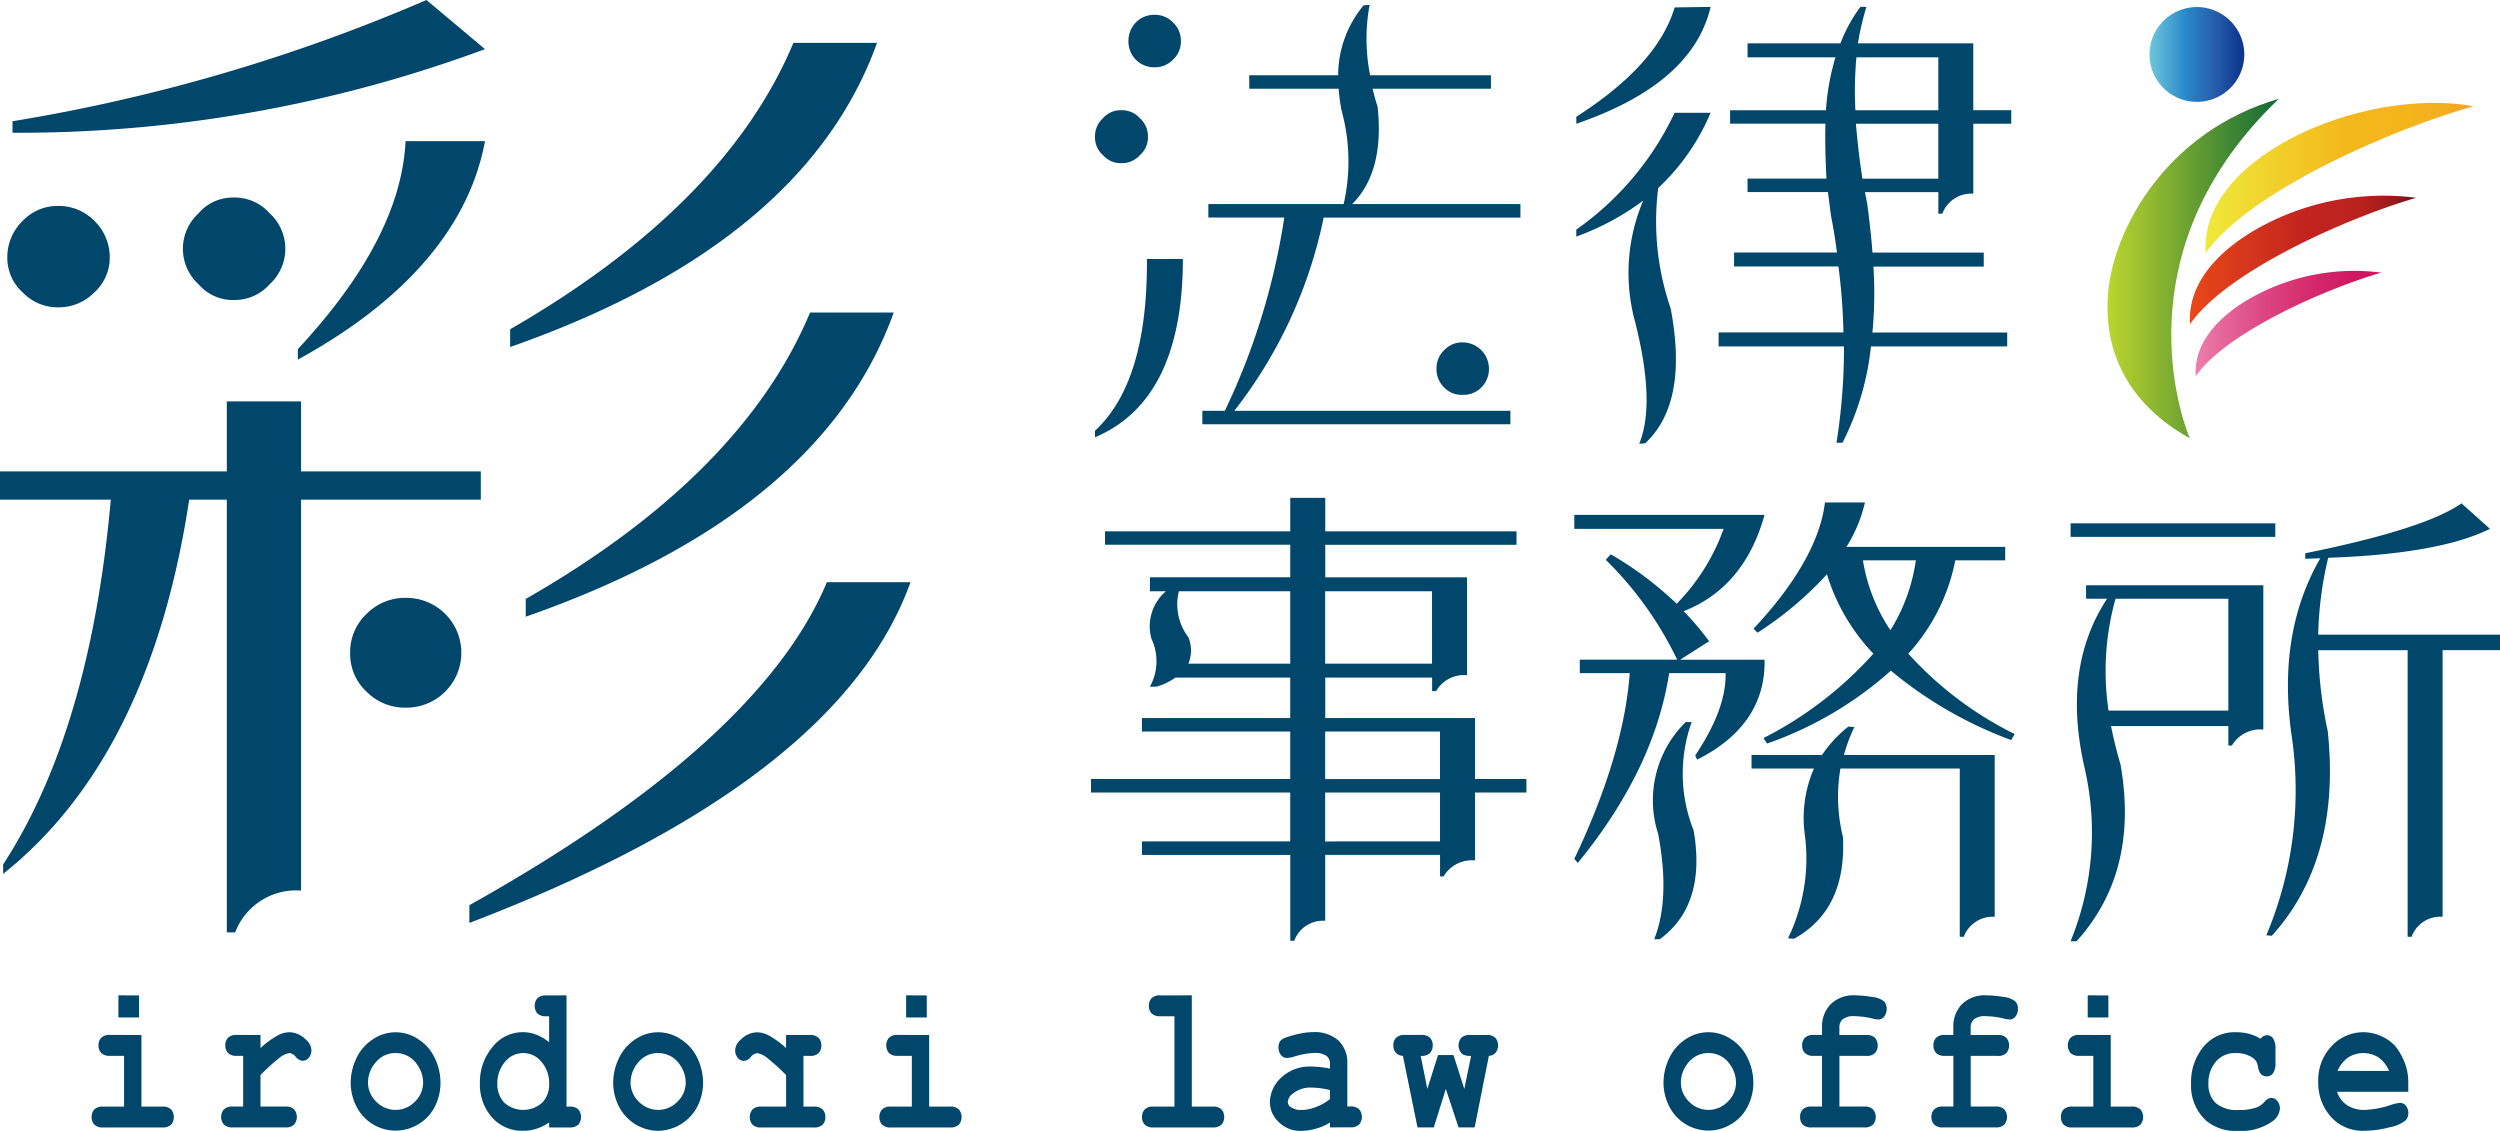 <svg id="基本データ" xmlns="http://www.w3.org/2000/svg" xmlns:xlink="http://www.w3.org/1999/xlink" width="200" height="90.471" viewBox="0 0 200 90.471">
  <defs>
    <style>
      .cls-1 {
        fill: #00476b;
      }

      .cls-2 {
        fill: url(#linear-gradient);
      }

      .cls-3 {
        fill: url(#linear-gradient-2);
      }

      .cls-4 {
        fill: url(#linear-gradient-3);
      }

      .cls-5 {
        fill: url(#linear-gradient-4);
      }

      .cls-6 {
        fill: url(#linear-gradient-5);
      }
    </style>
    <linearGradient id="linear-gradient" x1="168.595" y1="21.477" x2="182.317" y2="21.477" gradientUnits="userSpaceOnUse">
      <stop offset="0" stop-color="#bdd52f"/>
      <stop offset="1" stop-color="#106836"/>
    </linearGradient>
    <linearGradient id="linear-gradient-2" x1="176.429" y1="14.239" x2="197.869" y2="14.239" gradientUnits="userSpaceOnUse">
      <stop offset="0" stop-color="#eee93a"/>
      <stop offset="0.515" stop-color="#f4b81b"/>
      <stop offset="0.75" stop-color="#f4b51c"/>
      <stop offset="0.891" stop-color="#f4ad21"/>
      <stop offset="1" stop-color="#f4a029"/>
    </linearGradient>
    <linearGradient id="linear-gradient-3" x1="175.192" y1="20.768" x2="193.299" y2="20.768" gradientUnits="userSpaceOnUse">
      <stop offset="0" stop-color="#e84819"/>
      <stop offset="0.515" stop-color="#c1231f"/>
      <stop offset="0.67" stop-color="#be231f"/>
      <stop offset="0.763" stop-color="#b6211e"/>
      <stop offset="0.839" stop-color="#a81e1d"/>
      <stop offset="0.907" stop-color="#941a1b"/>
      <stop offset="0.969" stop-color="#7a1519"/>
      <stop offset="1" stop-color="#691217"/>
    </linearGradient>
    <linearGradient id="linear-gradient-4" x1="175.651" y1="25.864" x2="190.502" y2="25.864" gradientUnits="userSpaceOnUse">
      <stop offset="0" stop-color="#ec7fae"/>
      <stop offset="0.123" stop-color="#e66a9e"/>
      <stop offset="0.385" stop-color="#dc4481"/>
      <stop offset="0.627" stop-color="#d4296c"/>
      <stop offset="0.84" stop-color="#d01860"/>
      <stop offset="1" stop-color="#ce125b"/>
    </linearGradient>
    <linearGradient id="linear-gradient-5" x1="171.959" y1="4.358" x2="179.542" y2="4.358" gradientUnits="userSpaceOnUse">
      <stop offset="0" stop-color="#70c7da"/>
      <stop offset="0.391" stop-color="#2788ca"/>
      <stop offset="0.695" stop-color="#265caa"/>
      <stop offset="1" stop-color="#09328d"/>
    </linearGradient>
  </defs>
  <g>
    <g>
      <path class="cls-1" d="M11.315,82.8v5.729h1.666a.932.932,0,0,1,.715.231.967.967,0,0,1,0,1.206.939.939,0,0,1-.715.23H8.259a.933.933,0,0,1-.715-.23.868.868,0,0,1-.214-.606.849.849,0,0,1,.214-.6.926.926,0,0,1,.715-.231H9.925V84.467H8.808a.94.94,0,0,1-.713-.233.863.863,0,0,1-.216-.607.847.847,0,0,1,.214-.6.939.939,0,0,1,.715-.232Zm-.192-3.168v1.766H9.472V79.628Z"/>
      <path class="cls-1" d="M20.841,82.8v1.043A7.458,7.458,0,0,1,22.22,82.83a2.1,2.1,0,0,1,.945-.252,1.9,1.9,0,0,1,1.313.6,1.16,1.16,0,0,1,.435.83.92.92,0,0,1-.207.608.628.628,0,0,1-.5.248.777.777,0,0,1-.541-.31.77.77,0,0,0-.508-.309,1.725,1.725,0,0,0-.87.44,14.675,14.675,0,0,0-1.447,1.319v2.52H22.82a.929.929,0,0,1,.715.231.964.964,0,0,1,0,1.206.936.936,0,0,1-.715.23H18.626a.934.934,0,0,1-.714-.23.868.868,0,0,1-.215-.606.85.85,0,0,1,.215-.6.926.926,0,0,1,.714-.231h.826V84.467h-.5a.939.939,0,0,1-.715-.233.866.866,0,0,1-.212-.607.85.85,0,0,1,.212-.6.943.943,0,0,1,.715-.232Z"/>
      <path class="cls-1" d="M35.239,86.634A4.147,4.147,0,0,1,34.8,88.5a3.412,3.412,0,0,1-1.321,1.432,3.506,3.506,0,0,1-4.967-1.42,4.152,4.152,0,0,1-.455-1.891,4.535,4.535,0,0,1,.46-1.968,3.634,3.634,0,0,1,1.325-1.519,3.237,3.237,0,0,1,3.632.013,3.587,3.587,0,0,1,1.322,1.523A4.6,4.6,0,0,1,35.239,86.634Zm-1.388.006a2.492,2.492,0,0,0-.481-1.48,2.037,2.037,0,0,0-1.727-.914,2,2,0,0,0-1.572.726,2.479,2.479,0,0,0-.631,1.678,2.1,2.1,0,0,0,.637,1.461,2.146,2.146,0,0,0,3.136,0A2.117,2.117,0,0,0,33.851,86.64Z"/>
      <path class="cls-1" d="M45.322,79.628v8.9h.237a.931.931,0,0,1,.712.231.955.955,0,0,1,0,1.206.935.935,0,0,1-.715.23H43.934v-.406a3.713,3.713,0,0,1-.992.5,3.337,3.337,0,0,1-1.075.171,3.194,3.194,0,0,1-2.52-1.085,3.964,3.964,0,0,1-.955-2.709,4.348,4.348,0,0,1,1-2.892,3.072,3.072,0,0,1,2.445-1.2,3,3,0,0,1,1.063.2,3.954,3.954,0,0,1,1.03.6V81.3H43.7a.946.946,0,0,1-.715-.229.969.969,0,0,1,0-1.207.935.935,0,0,1,.715-.231Zm-1.388,7.087a2.627,2.627,0,0,0-.6-1.75,1.869,1.869,0,0,0-2.947,0,2.592,2.592,0,0,0-.6,1.725,2.143,2.143,0,0,0,.542,1.512,2.281,2.281,0,0,0,3.062,0A2.107,2.107,0,0,0,43.934,86.715Z"/>
      <path class="cls-1" d="M56.245,86.634A4.146,4.146,0,0,1,55.8,88.5a3.6,3.6,0,0,1-3.154,1.965,3.558,3.558,0,0,1-3.135-1.953,4.152,4.152,0,0,1-.455-1.891,4.535,4.535,0,0,1,.46-1.968,3.641,3.641,0,0,1,1.325-1.519,3.235,3.235,0,0,1,3.631.013A3.576,3.576,0,0,1,55.8,84.665,4.582,4.582,0,0,1,56.245,86.634Zm-1.387.006a2.5,2.5,0,0,0-.482-1.48,2.036,2.036,0,0,0-1.728-.914,2,2,0,0,0-1.572.726,2.482,2.482,0,0,0-.629,1.678,2.1,2.1,0,0,0,.636,1.461,2.146,2.146,0,0,0,3.136,0A2.114,2.114,0,0,0,54.858,86.64Z"/>
      <path class="cls-1" d="M64.778,82.8a.94.94,0,0,1,.715.232.85.85,0,0,1,.212.6.866.866,0,0,1-.212.607.937.937,0,0,1-.715.233h-.5v4.058H65.1a.927.927,0,0,1,.715.231.848.848,0,0,1,.213.6.867.867,0,0,1-.213.606.935.935,0,0,1-.715.23H60.908a.93.93,0,0,1-.712-.23.953.953,0,0,1,0-1.206.923.923,0,0,1,.712-.231h1.981v-2.52a14.675,14.675,0,0,0-1.447-1.319,1.737,1.737,0,0,0-.872-.44.767.767,0,0,0-.507.309.781.781,0,0,1-.542.31.62.62,0,0,1-.5-.248.91.91,0,0,1-.207-.608,1.16,1.16,0,0,1,.433-.83,1.9,1.9,0,0,1,1.313-.6,2.1,2.1,0,0,1,.945.252,7.391,7.391,0,0,1,1.38,1.009V82.8Z"/>
      <path class="cls-1" d="M74.332,82.8v5.729H76a.933.933,0,0,1,.716.231.964.964,0,0,1,0,1.206.94.94,0,0,1-.716.23h-4.72a.939.939,0,0,1-.716-.23.872.872,0,0,1-.214-.606.854.854,0,0,1,.214-.6.931.931,0,0,1,.716-.231h1.666V84.467H71.825a.938.938,0,0,1-.712-.233.957.957,0,0,1,0-1.206.946.946,0,0,1,.716-.232Zm-.19-3.168v1.766H72.49V79.628Z"/>
      <path class="cls-1" d="M95.344,79.628v8.9h1.667a.923.923,0,0,1,.714.231.957.957,0,0,1,0,1.206.931.931,0,0,1-.714.23H92.289a.929.929,0,0,1-.714-.23.863.863,0,0,1-.214-.606.845.845,0,0,1,.214-.6.922.922,0,0,1,.714-.231h1.666V81.3H92.837a.947.947,0,0,1-.711-.229.863.863,0,0,1-.216-.608.851.851,0,0,1,.213-.6.934.934,0,0,1,.714-.231Z"/>
      <path class="cls-1" d="M106.4,90.192V89.8a4.011,4.011,0,0,1-1.152.5,4.515,4.515,0,0,1-1.145.168,2.416,2.416,0,0,1-1.814-.715,2.2,2.2,0,0,1-.7-1.575,2.742,2.742,0,0,1,.89-1.951,3.308,3.308,0,0,1,2.464-.9,7.682,7.682,0,0,1,1.456.162v-.4a.78.78,0,0,0-.267-.611,1.607,1.607,0,0,0-1.02-.237,5.874,5.874,0,0,0-1.6.294,2.224,2.224,0,0,1-.571.1.585.585,0,0,1-.471-.24.957.957,0,0,1-.192-.614.908.908,0,0,1,.069-.368.61.61,0,0,1,.189-.247,2.022,2.022,0,0,1,.508-.225,8.126,8.126,0,0,1,1.05-.271,4.967,4.967,0,0,1,.97-.1,2.832,2.832,0,0,1,2.008.669,2.415,2.415,0,0,1,.714,1.839v3.439h.236a.923.923,0,0,1,.714.231.953.953,0,0,1,0,1.206.931.931,0,0,1-.714.23Zm0-2.987a6.637,6.637,0,0,0-1.538-.2,2.228,2.228,0,0,0-1.455.5.867.867,0,0,0-.38.644.474.474,0,0,0,.181.384,1.46,1.46,0,0,0,.93.267,3.239,3.239,0,0,0,1.134-.237,3.864,3.864,0,0,0,1.128-.642Z"/>
      <path class="cls-1" d="M115.667,87.113l-.962,3.079H113.4l-1.167-5.725a.776.776,0,0,1-.572-.258.88.88,0,0,1-.193-.582.848.848,0,0,1,.215-.6.931.931,0,0,1,.712-.232h1.294a.94.94,0,0,1,.716.232.862.862,0,0,1,.214.607.892.892,0,0,1-.245.635.98.98,0,0,1-.717.2l.528,2.646.859-2.712h1.233l.868,2.712.543-2.646a1.257,1.257,0,0,1-.677-.122.95.95,0,0,1-.114-1.317.94.94,0,0,1,.715-.232h1.307a.94.94,0,0,1,.716.232.965.965,0,0,1,.026,1.173.755.755,0,0,1-.551.266l-1.138,5.725h-1.288Z"/>
      <path class="cls-1" d="M140.269,86.634a4.147,4.147,0,0,1-.444,1.861,3.419,3.419,0,0,1-1.321,1.432,3.506,3.506,0,0,1-4.968-1.42,4.165,4.165,0,0,1-.455-1.891,4.549,4.549,0,0,1,.46-1.968,3.643,3.643,0,0,1,1.326-1.519,3.235,3.235,0,0,1,3.631.013,3.589,3.589,0,0,1,1.323,1.523A4.626,4.626,0,0,1,140.269,86.634Zm-1.388.006a2.493,2.493,0,0,0-.482-1.48,2.033,2.033,0,0,0-1.727-.914,2,2,0,0,0-1.573.726,2.482,2.482,0,0,0-.629,1.678,2.115,2.115,0,0,0,.636,1.461,2.147,2.147,0,0,0,3.137,0A2.108,2.108,0,0,0,138.881,86.64Z"/>
      <path class="cls-1" d="M147.154,84.467v4.058h1.979a.926.926,0,0,1,.714.231.957.957,0,0,1,0,1.206.934.934,0,0,1-.714.23h-4.2a.935.935,0,0,1-.714-.23.866.866,0,0,1-.212-.606.848.848,0,0,1,.212-.6.928.928,0,0,1,.714-.231h.829V84.467H145.1a.927.927,0,0,1-.714-.233.858.858,0,0,1-.215-.607.843.843,0,0,1,.215-.6.93.93,0,0,1,.714-.232h.664V82.16a2.535,2.535,0,0,1,.679-1.813,2.594,2.594,0,0,1,1.975-.719,8.43,8.43,0,0,1,1.331.125,1.834,1.834,0,0,1,.969.354.835.835,0,0,1,.215.588.976.976,0,0,1-.19.621.576.576,0,0,1-.468.243,2.125,2.125,0,0,1-.387-.056,6.614,6.614,0,0,0-1.524-.208,1.382,1.382,0,0,0-.951.251.813.813,0,0,0-.262.614V82.8h2.141a.941.941,0,0,1,.716.232.967.967,0,0,1,0,1.206.938.938,0,0,1-.716.233Z"/>
      <path class="cls-1" d="M157.657,84.467v4.058h1.978a.929.929,0,0,1,.715.231.964.964,0,0,1,0,1.206.936.936,0,0,1-.715.23h-4.193a.934.934,0,0,1-.714-.23.863.863,0,0,1-.214-.606.845.845,0,0,1,.214-.6.926.926,0,0,1,.714-.231h.828V84.467H155.6a.931.931,0,0,1-.713-.233.862.862,0,0,1-.214-.607.847.847,0,0,1,.214-.6.935.935,0,0,1,.713-.232h.666V82.16a2.54,2.54,0,0,1,.679-1.813,2.592,2.592,0,0,1,1.975-.719,8.419,8.419,0,0,1,1.331.125,1.834,1.834,0,0,1,.969.354.83.83,0,0,1,.214.588.965.965,0,0,1-.191.621.57.57,0,0,1-.465.243,2.122,2.122,0,0,1-.388-.056,6.614,6.614,0,0,0-1.524-.208,1.38,1.38,0,0,0-.951.251.81.81,0,0,0-.262.614V82.8H159.8a.933.933,0,0,1,.714.232.957.957,0,0,1,0,1.206.93.93,0,0,1-.714.233Z"/>
      <path class="cls-1" d="M168.858,82.8v5.729h1.666a.93.93,0,0,1,.716.231.96.96,0,0,1,0,1.206.937.937,0,0,1-.716.23H165.8a.936.936,0,0,1-.715-.23.866.866,0,0,1-.212-.606.848.848,0,0,1,.212-.6.929.929,0,0,1,.715-.231h1.666V84.467h-1.117a.937.937,0,0,1-.711-.233.955.955,0,0,1,0-1.206.944.944,0,0,1,.716-.232Zm-.188-3.168v1.766h-1.653V79.628Z"/>
      <path class="cls-1" d="M180.839,83.1a.705.705,0,0,1,.514-.285.591.591,0,0,1,.492.257,1.455,1.455,0,0,1,.193.851V85a1.46,1.46,0,0,1-.193.856.615.615,0,0,1-.506.253.65.65,0,0,1-.481-.2,1.22,1.22,0,0,1-.224-.6.986.986,0,0,0-.392-.671,2.353,2.353,0,0,0-1.4-.393,1.97,1.97,0,0,0-1.575.693,2.6,2.6,0,0,0-.593,1.751,2.077,2.077,0,0,0,.569,1.544,2.614,2.614,0,0,0,1.891.565,3.986,3.986,0,0,0,1.415-.211,1.709,1.709,0,0,0,.616-.443.79.79,0,0,1,.529-.314.613.613,0,0,1,.492.254.915.915,0,0,1,.207.593,1.367,1.367,0,0,1-.631,1.049,4.317,4.317,0,0,1-2.737.744,3.66,3.66,0,0,1-2.52-.806,3.768,3.768,0,0,1-1.218-2.967,4.412,4.412,0,0,1,.988-2.952,3.218,3.218,0,0,1,2.581-1.168,4.229,4.229,0,0,1,1.07.129A3.428,3.428,0,0,1,180.839,83.1Z"/>
      <path class="cls-1" d="M192.663,87.343h-5.7a2.064,2.064,0,0,0,.766,1.048,2.491,2.491,0,0,0,1.493.4,7.244,7.244,0,0,0,2.054-.4,3.083,3.083,0,0,1,.733-.161.584.584,0,0,1,.467.236.923.923,0,0,1,.19.594.815.815,0,0,1-.2.555,2.927,2.927,0,0,1-1.322.573,7.976,7.976,0,0,1-2.019.272,3.379,3.379,0,0,1-2.665-1.131,4.054,4.054,0,0,1-1-2.786,3.922,3.922,0,0,1,1.08-2.864,3.433,3.433,0,0,1,4.044-.744,3.249,3.249,0,0,1,1.054.773,5.111,5.111,0,0,1,.806,1.492,4.319,4.319,0,0,1,.218,1.434Zm-1.539-1.671a2.471,2.471,0,0,0-.834-1.072,2.286,2.286,0,0,0-2.444,0,2.52,2.52,0,0,0-.841,1.072Z"/>
    </g>
    <path class="cls-1" d="M18.145,39.973h-3.01C13.043,53.77,8.027,63.719.251,69.909v-.753C4.934,61.963,7.776,52.18,8.863,39.973H0V37.714H18.145v-5.6h5.937v5.6H38.465v2.259H24.082V71.246a5.211,5.211,0,0,0-5.268,3.345h-.669ZM1.839,17.645a3.844,3.844,0,0,1,2.844-1.17,3.978,3.978,0,0,1,2.842,1.17A4.059,4.059,0,0,1,8.78,20.572a3.745,3.745,0,0,1-1.255,2.843,3.978,3.978,0,0,1-2.842,1.17,3.844,3.844,0,0,1-2.844-1.17A3.742,3.742,0,0,1,.584,20.572,4.055,4.055,0,0,1,1.839,17.645ZM1,9.7A140.919,140.919,0,0,0,34.117,0L38.8,3.931A107.494,107.494,0,0,1,1,10.621Zm14.886,7.36a3.618,3.618,0,0,1,2.842-1.257,3.744,3.744,0,0,1,2.843,1.257,3.846,3.846,0,0,1,0,5.683A3.738,3.738,0,0,1,18.73,24a3.613,3.613,0,0,1-2.842-1.255,3.844,3.844,0,0,1,0-5.683Zm7.944,11.7V27.93c5.435-5.853,8.363-11.372,8.614-16.641H38.8C37.545,18.064,32.528,24,23.832,28.766ZM29.35,49.087a4.3,4.3,0,0,1,3.1-1.256,4.391,4.391,0,1,1,0,8.781,4.3,4.3,0,0,1-3.1-1.253,4.12,4.12,0,0,1-1.337-3.179A4.186,4.186,0,0,1,29.35,49.087Zm8.2,24.75v-1.42c15.388-8.614,25-17.226,28.6-25.839h6.69C68.986,57.282,57.2,66.312,37.545,73.837Zm3.261-46.073V26.341c11.457-6.6,19.065-14.3,22.661-22.911h6.69Q64.39,19.486,40.806,27.764ZM42.06,49.337V47.916C53.6,41.309,61.21,33.616,64.805,25H71.5Q65.724,41.06,42.06,49.337Z"/>
    <g>
      <path class="cls-1" d="M88.239,9.457a1.88,1.88,0,0,1,1.477-.641,1.939,1.939,0,0,1,1.478.641,1.934,1.934,0,0,1,.641,1.476,1.878,1.878,0,0,1-.641,1.478,1.939,1.939,0,0,1-1.478.641,1.88,1.88,0,0,1-1.477-.641,1.879,1.879,0,0,1-.639-1.478A1.936,1.936,0,0,1,88.239,9.457ZM87.6,34.98v-.52c2.836-2.636,4.193-7.189,4.154-13.741H94.63C94.63,28.229,92.274,33.023,87.6,34.98ZM90.875,1.786a2.052,2.052,0,0,1,1.479-.6,1.988,1.988,0,0,1,1.478.6,2,2,0,0,1,.639,1.478,1.964,1.964,0,0,1-.639,1.518,1.985,1.985,0,0,1-1.478.6,2.049,2.049,0,0,1-1.479-.6,2.08,2.08,0,0,1-.6-1.518A2.12,2.12,0,0,1,90.875,1.786Zm5.313,31.078h1.8a54.772,54.772,0,0,0,4.754-15.459H96.668V16.327h10.824a15.362,15.362,0,0,0-.161-7.47,13.438,13.438,0,0,1-.238-1.758H99.942V6.021h7.112A8.734,8.734,0,0,1,109.089.428l.48-.04a14.907,14.907,0,0,0,.041,5.633h9.665V7.1h-9.466c.119.478.241.959.4,1.437.361,3.436-.279,6.032-2.036,7.791h13.461v1.078H105.894a37.272,37.272,0,0,1-7.15,15.459h22.088v1.077H96.188Zm19.333-4.836a1.975,1.975,0,0,1,1.518-.638,2.11,2.11,0,0,1,2.076,2.117,2.052,2.052,0,0,1-.6,1.478,1.952,1.952,0,0,1-1.478.6,1.926,1.926,0,0,1-1.518-.6,2.049,2.049,0,0,1-.6-1.478A1.99,1.99,0,0,1,115.521,28.028Z"/>
      <path class="cls-1" d="M126.105,9.9v-.56c4.314-2.755,6.952-5.671,7.867-8.746l2.877-.042C135.891,4.661,132.3,7.777,126.105,9.9Zm6.549,5.152a21.44,21.44,0,0,0,1,9.627q1.435,7.55-2.04,10.786l-.478.037c.918-2.236.759-5.631-.439-10.184a14.812,14.812,0,0,1,.758-9.268,20.692,20.692,0,0,1-5.352,2.877v-.56a23.828,23.828,0,0,0,7.867-9.345h2.877A17.555,17.555,0,0,1,132.654,15.047Zm5.754-6.231h7.669a19.038,19.038,0,0,1,.758-4.232h-7.03V3.465h7.43a12.143,12.143,0,0,1,1.6-2.918h.479a21.282,21.282,0,0,0-.678,2.918h9.227V8.816H160.9V9.9h-3.035v5.591a2.477,2.477,0,0,0-2.478,1.6h-.318v-1.72h-5.872l.2,1.039c.161,1.319.32,2.6.4,3.8H158.7v1.118h-8.827a32.8,32.8,0,0,1-.081,5.274h10.785V27.71h-10.9a22.017,22.017,0,0,1-2.278,7.709h-.48a48.427,48.427,0,0,0,.6-7.709H137.489V26.593h9.986a47.923,47.923,0,0,0-.4-5.274h-8.348V20.2h8.229c-.122-.959-.281-1.96-.48-2.957l-.241-1.877h-6.431V14.288h6.312c-.08-1.558-.12-3-.08-4.393h-7.629Zm10.106-4.232a29.18,29.18,0,0,0-.081,4.232h6.632V4.584ZM148.473,9.9c.121,1.4.28,2.876.521,4.393h6.071V9.9Z"/>
    </g>
    <g>
      <path class="cls-1" d="M91.355,67.312h11.864V63.4H87.281V62.32h15.938v-3.8H91.355V57.446h11.864V54.21H94.031a4.866,4.866,0,0,1-1.517.721h-.52a4.218,4.218,0,0,0,.121-3.836A3.688,3.688,0,0,1,93.272,47.3H91.994v-1.12h11.225v-2.6H88.4V42.507h14.821V39.832h2.8v2.675h15.3v1.078h-15.3v2.6h11.343v7.832a2.57,2.57,0,0,0-2.475,1.274h-.32V54.21h-8.548v3.236H118V62.32h4.114V63.4H118v5.434a2.637,2.637,0,0,0-2.516,1.278h-.28V68.392h-9.187v5.271a2.444,2.444,0,0,0-2.478,1.6h-.317v-6.87H91.355Zm3.714-14.219h8.15V47.3H94.311a4.324,4.324,0,0,0,.758,3.675A2.76,2.76,0,0,1,95.069,53.093ZM106.014,47.3v5.792h8.548V47.3Zm0,11.224v3.8H115.2v-3.8Zm9.187,8.787V63.4h-9.187v3.915Z"/>
      <path class="cls-1" d="M134.135,48.3a16.4,16.4,0,0,0,3.754-5.992H125.945V41.191h15.218c-1.076,3.872-3.233,6.43-6.471,7.707a22.345,22.345,0,0,1,2.038,2.4l-2.316,1.478h6.749c.08,3.435-1.716,6.152-5.391,7.991l-.158-.323c1.676-2.516,2.475-4.673,2.434-6.591h-4.514c-.8,5.115-3.195,10.148-7.308,15.18l-.281-.321q3.954-8.327,4.434-14.859h-3.994V52.773h7.789a28.394,28.394,0,0,0-5.713-7.989l.4-.44A27.669,27.669,0,0,1,134.135,48.3Zm1.356,18.135c.68,3.956-.2,6.87-2.715,8.708h-.44c.88-2.237.959-5.033.318-8.427a8.773,8.773,0,0,1,2.2-8.95h.48A12.259,12.259,0,0,0,135.491,66.434Zm21.291-4.955h-9.547a13.413,13.413,0,0,0,.2,5.475c.2,3.955-1.16,6.63-3.916,8.146l-.479-.038a14.592,14.592,0,0,0,1.358-8.19,9.9,9.9,0,0,1,.719-5.393h-4.993V60.4h5.633a10.3,10.3,0,0,1,2.117-2.277l.478.04a12.743,12.743,0,0,0-.837,2.237h12.061V73.344a2.472,2.472,0,0,0-2.476,1.6h-.319Zm-9.067-17.732h12.7v1.077h-3.993a15.446,15.446,0,0,1-3.756,7.469,28.442,28.442,0,0,0,8.509,6.431l-.28.48a32.818,32.818,0,0,1-9.626-5.551,29.283,29.283,0,0,1-9.907,5.83l-.28-.44a30.072,30.072,0,0,0,8.789-6.75,15.911,15.911,0,0,1-3.716-6.351,27.909,27.909,0,0,1-5.551,4.673l-.319-.319c3.474-3.715,5.351-7.109,5.711-10.1h3.2A11.452,11.452,0,0,1,147.715,43.747Zm1.319,1.077a13.98,13.98,0,0,0,2.2,5.591,14.339,14.339,0,0,0,2.035-5.591Z"/>
      <path class="cls-1" d="M165.647,41.869h16.377v1.078H165.647Zm12.621,16.216h-9.385c.2,1,.439,2,.76,3.076,1,5.711-.161,10.426-3.516,14.139h-.48a23.01,23.01,0,0,0,1.159-13.7c-1.279-5.431-.679-9.985,1.758-13.7h-1.677V46.821h14.179V58.365a2.638,2.638,0,0,0-2.516,1.278h-.282ZM169.242,47.9a21.474,21.474,0,0,0-.559,8.946h9.585V47.9Zm23.368,4.115h-7.15a33.661,33.661,0,0,0,.758,6.471c.72,6.791-.758,12.263-4.471,16.377l-.442-.04a29.843,29.843,0,0,0,2.037-15.9q-1.2-8.209,2.279-14.261l-1.2.04v-.44c6.31-1.278,10.5-2.6,12.5-3.992l2.276,2.035c-2.635,1.32-6.99,2.117-12.941,2.316a28.952,28.952,0,0,0-.8,6.154H200v1.237h-4.593v21.33a2.441,2.441,0,0,0-2.478,1.6h-.319Z"/>
    </g>
  </g>
  <g>
    <path class="cls-2" d="M182.317,7.9c-12.143,11.576-8.239,24.465-7.136,27.164-5.969-3.339-6.837-8.25-6.534-11.647C169.108,18.228,173.369,10.488,182.317,7.9Z"/>
    <path class="cls-3" d="M197.869,8.5c-6.44,1.818-17.891,6.754-21.427,11.753-.267-4.5,3.806-7.58,6.82-9.172C187.7,8.736,193.523,7.688,197.869,8.5Z"/>
    <path class="cls-4" d="M193.3,15.823c-5.448,1.582-15.129,5.839-18.094,10.1-.253-3.815,3.179-6.449,5.724-7.819A20.616,20.616,0,0,1,193.3,15.823Z"/>
    <path class="cls-5" d="M190.5,21.809c-4.472,1.3-12.411,4.789-14.84,8.283-.208-3.131,2.6-5.289,4.695-6.412A16.882,16.882,0,0,1,190.5,21.809Z"/>
    <path class="cls-6" d="M179.542,4.358A3.792,3.792,0,1,1,175.75.565,3.794,3.794,0,0,1,179.542,4.358Z"/>
  </g>
</svg>
